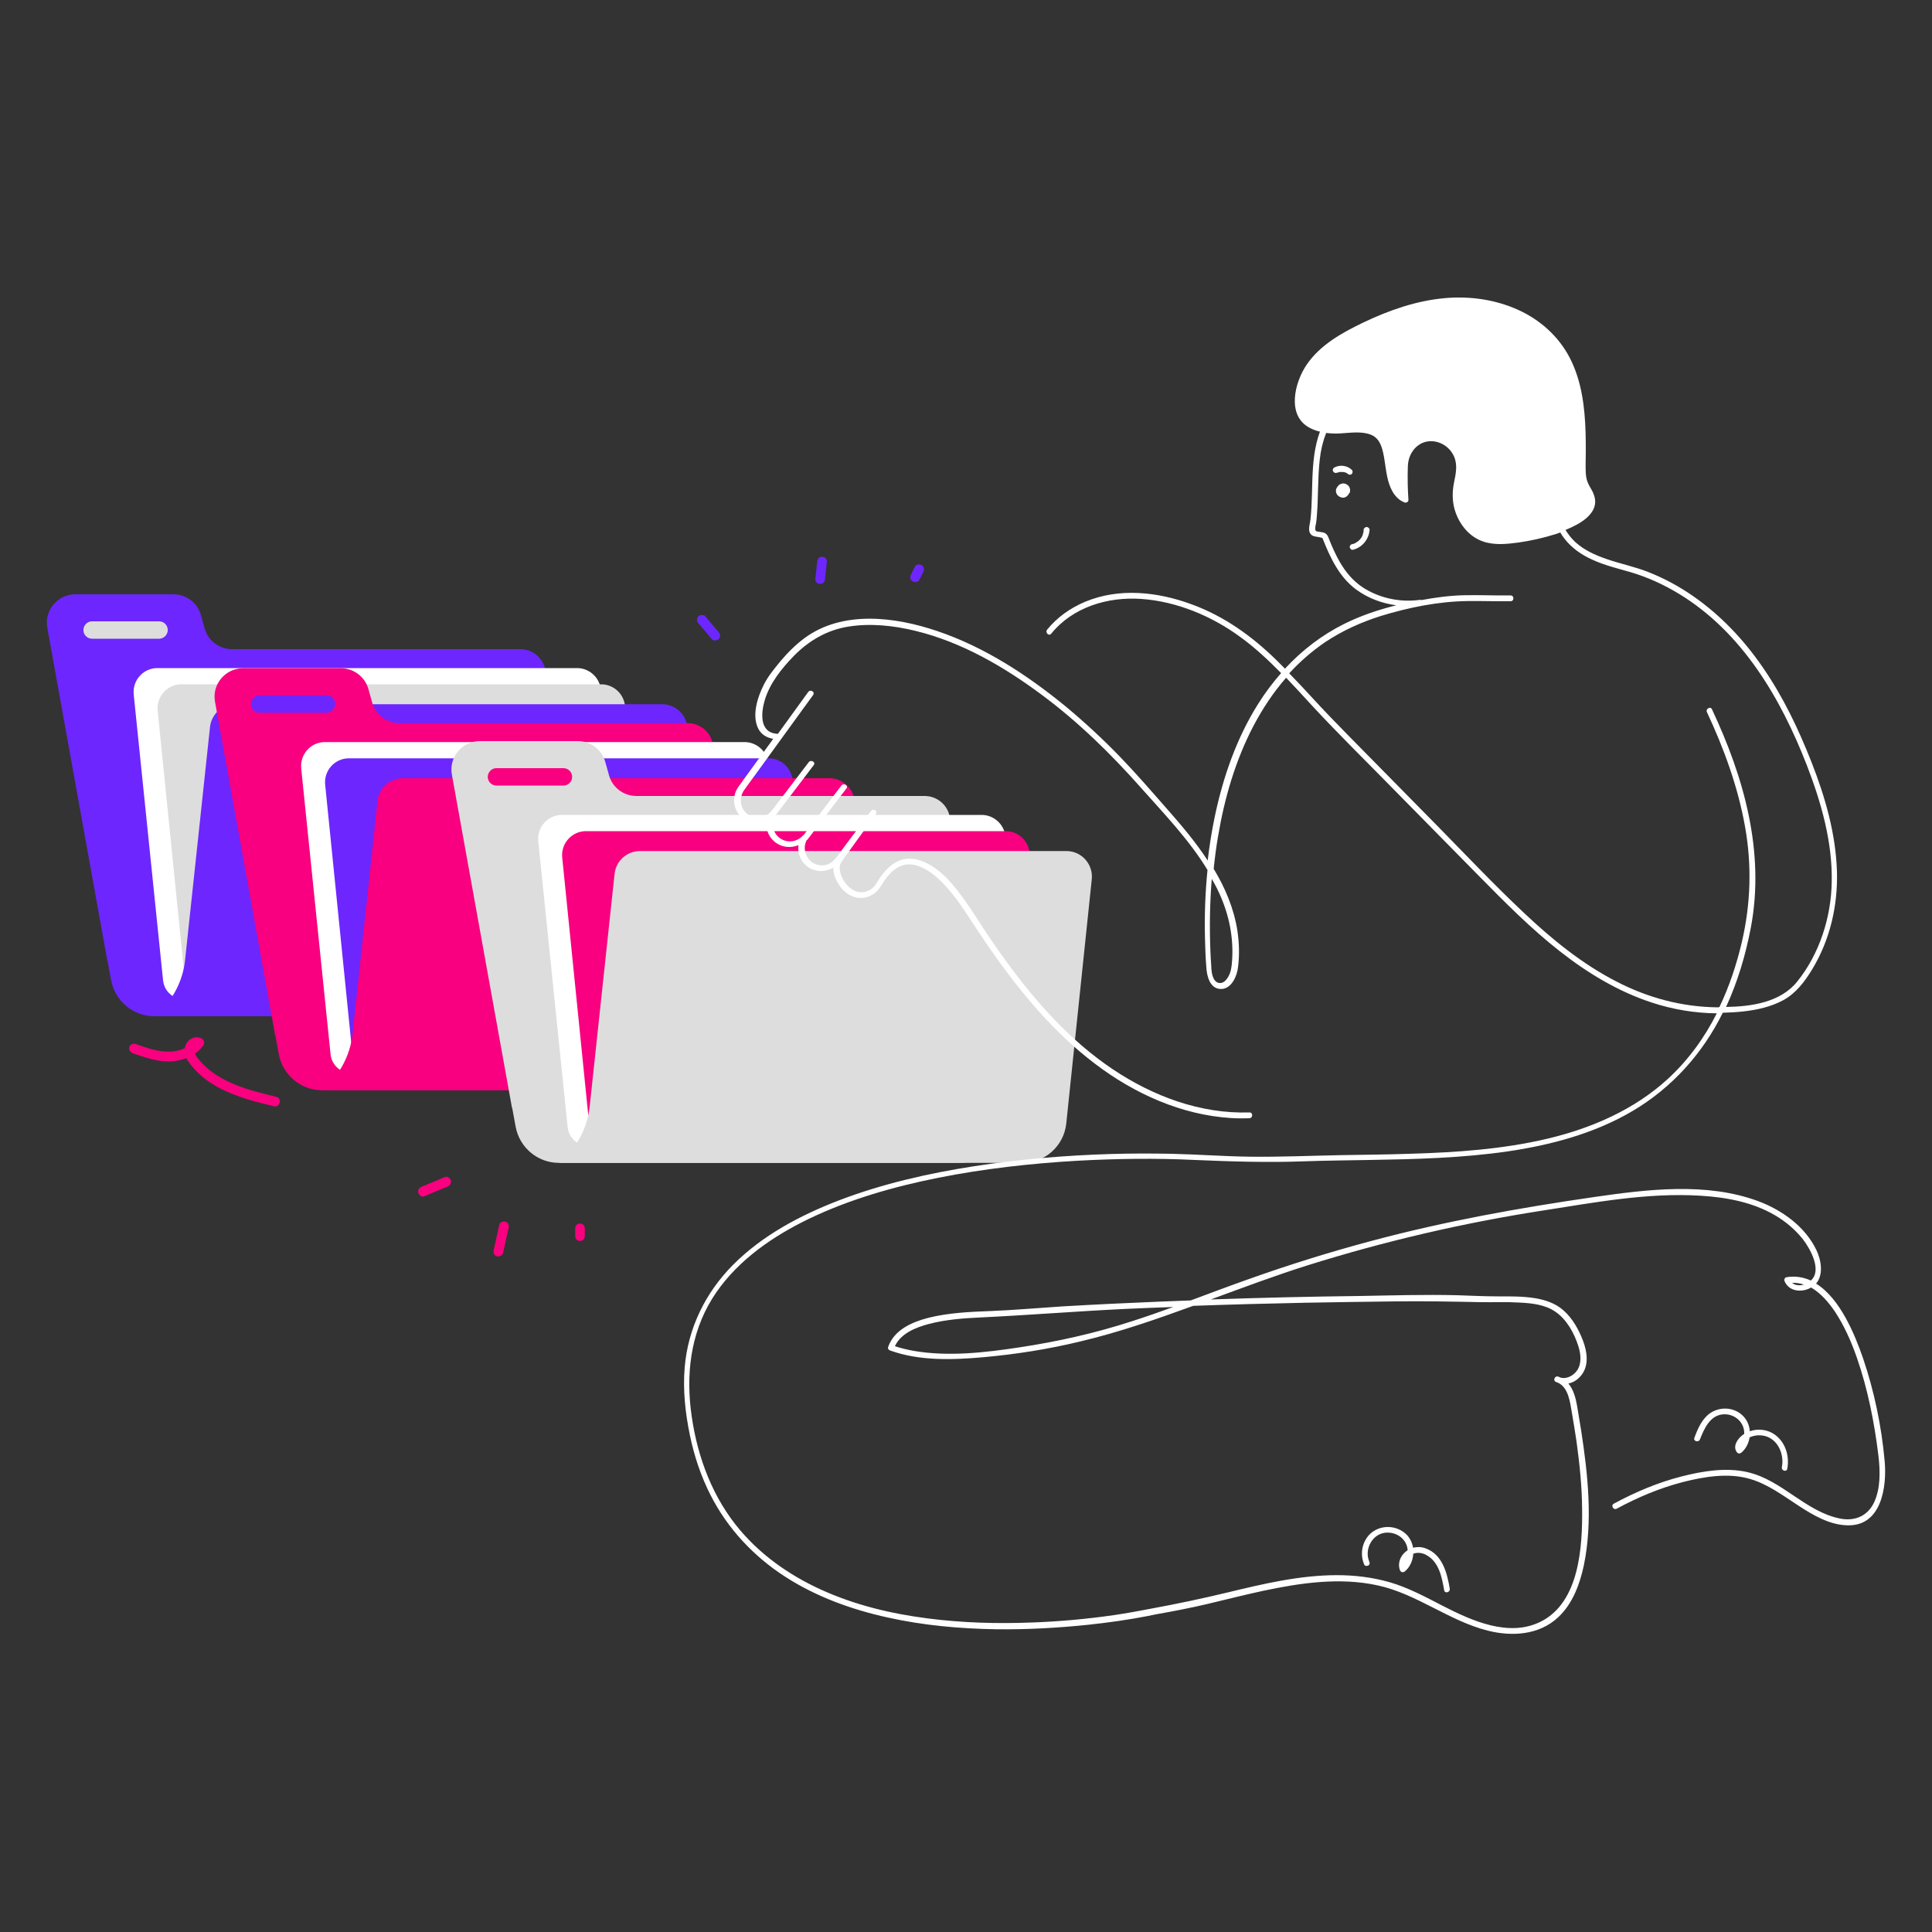 <?xml version="1.0" encoding="UTF-8"?>
<!-- Generator: Adobe Illustrator 27.8.0, SVG Export Plug-In . SVG Version: 6.00 Build 0)  -->
<svg xmlns="http://www.w3.org/2000/svg" xmlns:xlink="http://www.w3.org/1999/xlink" version="1.1" id="Livello_1" x="0px" y="0px" viewBox="0 0 1000 1000" style="enable-background:new 0 0 1000 1000;" xml:space="preserve">
<rect x="0" y="0" width="1000" height="1000" fill="#333333" stroke="none"/>
<style type="text/css">
	.st0{fill:#6D26FE;}
	.st1{fill:#FFFFFF;}
	.st2{fill:#DDDDDD;}
	.st3{fill:#F8007F;}
</style>
<g>
	<g>
		<g>
			<g>
				<path class="st0" d="M309.8,499.1l-27.5-152.2c-1.1-6.3-6.6-10.9-13-10.9H120.1c-6.6,0-12.5-4.4-14.2-10.8l-1.9-6.8      c-1.8-6.4-7.6-10.8-14.2-10.8H39c-9.2,0-16.2,8.3-14.5,17.4l31.1,172.5h0.1l1.8,9.8c2,10.8,11.4,18.7,22.4,18.7h207.5      C301.6,525.9,312.3,513.1,309.8,499.1z"></path>
			</g>
			<g>
				<path class="st1" d="M84.4,507.4l-15.2-148c-0.7-7.3,5-13.6,12.2-13.6h217.3c6,0,11.2,4.4,12.2,10.4l14.1,88.1L98.7,516.7      C92,518.9,85.1,514.4,84.4,507.4z"></path>
			</g>
			<g>
				<path class="st2" d="M96.5,515.2L81.6,367.8c-0.7-7.3,5-13.6,12.3-13.6h217.3c6,0,11.2,4.4,12.2,10.4l14.1,88.1L96.5,515.2z"></path>
			</g>
			<g>
				<path class="st0" d="M80.2,525.9H320c11.6,0,21.4-8.8,22.6-20.4l13.2-126.4c0.8-7.8-5.3-14.6-13.1-14.6H121.8      c-6.7,0-12.4,5.1-13.1,11.8L95.8,496.9C94.6,508.2,89,518.6,80.2,525.9L80.2,525.9z"></path>
			</g>
			<g>
				<path class="st2" d="M82.3,330.6H47.7c-2.1,0-3.9-1.4-4.4-3.4l0,0c-0.7-2.8,1.4-5.6,4.4-5.6h34.6c2.1,0,3.9,1.4,4.4,3.4l0,0      C87.4,327.9,85.2,330.6,82.3,330.6z"></path>
			</g>
		</g>
		<g>
			<g>
				<path class="st3" d="M396.5,537.4L369,385.2c-1.1-6.3-6.6-10.9-13-10.9H206.8c-6.6,0-12.5-4.4-14.2-10.8l-1.9-6.8      c-1.8-6.4-7.6-10.8-14.2-10.8h-50.7c-9.2,0-16.2,8.3-14.5,17.4l31.1,172.5h0.1l1.8,9.8c2,10.8,11.4,18.7,22.4,18.7h207.5      C388.2,564.2,399,551.4,396.5,537.4z"></path>
			</g>
			<g>
				<path class="st1" d="M171.1,545.7l-15.2-148c-0.7-7.3,5-13.6,12.2-13.6h217.3c6,0,11.2,4.4,12.2,10.4l14.1,88.1L185.3,555      C178.7,557.1,171.8,552.6,171.1,545.7z"></path>
			</g>
			<g>
				<path class="st0" d="M183.2,553.5l-14.9-147.4c-0.7-7.3,5-13.6,12.3-13.6h217.3c6,0,11.2,4.4,12.2,10.4L424,491L183.2,553.5z"></path>
			</g>
			<g>
				<path class="st3" d="M166.8,564.2h239.8c11.6,0,21.4-8.8,22.6-20.4l13.2-126.4c0.8-7.8-5.3-14.6-13.1-14.6H208.5      c-6.7,0-12.4,5.1-13.1,11.8l-12.9,120.6C181.2,546.5,175.6,556.9,166.8,564.2L166.8,564.2z"></path>
			</g>
			<g>
				<path class="st0" d="M169,368.9h-34.6c-2.1,0-3.9-1.4-4.4-3.4v0c-0.7-2.8,1.4-5.6,4.4-5.6H169c2.1,0,3.9,1.4,4.4,3.4l0,0      C174,366.2,171.9,368.9,169,368.9z"></path>
			</g>
		</g>
		<g>
			<g>
				<path class="st2" d="M519.1,575.1l-27.5-152.2c-1.1-6.3-6.6-10.9-13-10.9H329.4c-6.6,0-12.5-4.4-14.2-10.8l-1.9-6.8      c-1.8-6.4-7.6-10.8-14.2-10.8h-50.7c-9.2,0-16.2,8.3-14.5,17.4L265,573.4h0.1l1.8,9.8c2,10.8,11.4,18.7,22.4,18.7h207.5      C510.9,601.9,521.7,589.1,519.1,575.1z"></path>
			</g>
			<g>
				<path class="st1" d="M293.8,583.4l-15.2-148c-0.7-7.3,5-13.6,12.2-13.6h217.3c6,0,11.2,4.4,12.2,10.4l14.1,88.1L308,592.7      C301.4,594.8,294.5,590.3,293.8,583.4z"></path>
			</g>
			<g>
				<path class="st3" d="M305.9,591.2l-14.9-147.4c-0.7-7.3,5-13.6,12.3-13.6h217.3c6,0,11.2,4.4,12.2,10.4l14.1,88.1L305.9,591.2z"></path>
			</g>
			<g>
				<path class="st2" d="M289.5,601.9h239.8c11.6,0,21.4-8.8,22.6-20.4l13.2-126.4c0.8-7.8-5.3-14.6-13.1-14.6H331.2      c-6.7,0-12.4,5.1-13.1,11.8l-12.9,120.6C303.9,584.2,298.3,594.6,289.5,601.9L289.5,601.9z"></path>
			</g>
			<g>
				<path class="st3" d="M291.6,406.6H257c-2.1,0-3.9-1.4-4.4-3.4l0,0c-0.7-2.8,1.4-5.6,4.4-5.6h34.6c2.1,0,3.9,1.4,4.4,3.4v0      C296.7,403.9,294.6,406.6,291.6,406.6z"></path>
			</g>
		</g>
		<g>
			<g>
				<path class="st0" d="M361.5,322.6c2.3,2.7,4.6,5.4,6.9,8.2c0.4,0.5,1.2,0.7,1.8,0.7c0.6,0,1.4-0.3,1.8-0.7      c0.4-0.5,0.8-1.1,0.7-1.8c0-0.7-0.3-1.3-0.7-1.8c-2.3-2.7-4.6-5.4-6.9-8.2c-0.4-0.5-1.2-0.7-1.8-0.7c-0.6,0-1.4,0.3-1.8,0.7      c-0.4,0.5-0.8,1.1-0.7,1.8C360.8,321.6,361,322.1,361.5,322.6L361.5,322.6z"></path>
			</g>
		</g>
		<g>
			<g>
				<path class="st0" d="M423,290.7c-0.3,3-0.7,6-1,9c-0.1,0.6,0.3,1.4,0.7,1.8c0.4,0.4,1.2,0.8,1.8,0.7c0.7,0,1.3-0.2,1.8-0.7      c0.5-0.5,0.7-1.1,0.7-1.8c0.3-3,0.7-6,1-9c0.1-0.6-0.3-1.4-0.7-1.8c-0.4-0.4-1.2-0.8-1.8-0.7c-0.7,0-1.3,0.2-1.8,0.7      C423.3,289.4,423.1,290,423,290.7L423,290.7z"></path>
			</g>
		</g>
		<g>
			<g>
				<path class="st0" d="M475.9,300c0.7-1.3,1.3-2.7,2-4c0.3-0.6,0.4-1.3,0.3-2c-0.2-0.6-0.6-1.2-1.2-1.5c-0.6-0.3-1.3-0.5-2-0.3      c-0.6,0.2-1.2,0.6-1.5,1.2c-0.7,1.3-1.3,2.7-2,4c-0.3,0.6-0.4,1.3-0.3,2c0.2,0.6,0.6,1.2,1.2,1.5c0.6,0.3,1.3,0.5,2,0.3      C475,301,475.6,300.6,475.9,300L475.9,300z"></path>
			</g>
		</g>
		<g>
			<g>
				<path class="st3" d="M219.6,619.2c4-1.7,8-3.4,12-5c0.6-0.3,1.1-0.5,1.5-1.2c0.3-0.5,0.5-1.3,0.3-2c-0.4-1.2-1.8-2.3-3.1-1.8      c-4,1.7-8,3.4-12,5c-0.6,0.3-1.1,0.5-1.5,1.2c-0.3,0.5-0.5,1.3-0.3,2C216.9,618.6,218.3,619.8,219.6,619.2L219.6,619.2z"></path>
			</g>
		</g>
		<g>
			<g>
				<path class="st3" d="M260.4,648.5c1-4.4,1.9-8.7,2.9-13.1c0.3-1.3-0.4-2.8-1.8-3.1c-1.3-0.3-2.8,0.4-3.1,1.8      c-1,4.4-1.9,8.7-2.9,13.1c-0.3,1.3,0.4,2.8,1.8,3.1C258.5,650.5,260,649.9,260.4,648.5L260.4,648.5z"></path>
			</g>
		</g>
		<g>
			<g>
				<path class="st3" d="M302.7,639.8c0-1.3,0-2.7,0-4c0-0.6-0.3-1.3-0.7-1.8c-0.4-0.4-1.2-0.8-1.8-0.7c-0.7,0-1.3,0.2-1.8,0.7      c-0.5,0.5-0.7,1.1-0.7,1.8c0,1.3,0,2.7,0,4c0,0.6,0.3,1.3,0.7,1.8c0.4,0.4,1.2,0.8,1.8,0.7c0.7,0,1.3-0.2,1.8-0.7      C302.4,641.1,302.7,640.5,302.7,639.8L302.7,639.8z"></path>
			</g>
		</g>
		<g>
			<path class="st1" d="M975.5,756.3c-1.6-18-5.4-36.2-11.2-53.3c-4.2-12.1-11.8-30.9-24.3-38.6c3.9-4.6,2.7-12,0.2-17.3     c-5.8-12.2-17.8-20.8-30.2-25.4c-26.7-9.9-57.4-6.1-85-2.1c-38.7,5.6-77,12.5-114.8,22.6c-21.4,5.7-42.6,12.3-63.4,19.7     c-10.2,3.6-20.3,7.4-30.5,11.2c-5.2,0.2-10.4,0.4-15.6,0.6c-17,0.7-34,1.5-51,2.5c-12.4,0.8-24.7,1.9-37.1,2.4     c-10.7,0.4-21.7,0.9-32.1,3.5c-8.5,2.2-17.7,6.2-20.8,15.1c-0.3,0.8,0.3,1.6,1,1.8c15.2,5.5,32.3,4.9,48.2,3.5     c16.9-1.5,33.9-4.2,50.4-8.2c19.8-4.7,39.1-11.4,58.3-18.4c19.2-0.7,38.4-1.2,57.7-1.6c15.6-0.3,31.2-0.5,46.8-0.7     c15-0.2,29.8,0.1,44.7,0.4c6.5,0.1,13-0.2,19.5,0.2c6.4,0.3,13.3,1,18.7,4.7c5.9,4,9.8,11.1,11.9,17.7c1.3,4,1.9,8.9-0.5,12.6     c-1.9,2.8-5.5,4.8-8.8,3.8c-0.4-0.2-0.8-0.4-1.2-0.5c-1.6-0.5-2.7,2-1.2,2.7c0.3,0.2,0.7,0.3,1,0.4c5.8,2.5,6.5,10.6,7.5,16.2     c0.8,4.7,1.6,9.5,2.3,14.3c1.6,11.6,2.8,23.2,2.9,34.9c0.2,19.4-1.3,48.2-21.3,58.3c-16.6,8.4-36-0.5-51-8.2     c-8.9-4.6-17.8-9.4-27.5-12.2c-8.8-2.5-17.9-3.6-27.1-3.6c-19.2,0-38.2,4.5-56.8,9c-12.9,3.1-25.7,5.8-38.7,8.2     c-6.7,1.3-13.3,2.5-20,3.5c-14,2-28.2,3.3-42.3,3.8c-18,0.7-36.1,0.2-53.9-2.1c-18.9-2.4-37.7-6.9-55.1-14.8     c-17.2-7.8-32.8-18.9-44.5-33.8c-13.5-17.2-20.7-38.5-23.2-60c-2.4-21.3,0.9-42.2,13.2-60.1c11.8-17.1,29.5-29.2,47.9-38.1     c21.2-10.2,44.1-16.7,67.1-21.3c23.7-4.7,47.8-7.4,71.9-8.8c20.3-1.1,40.7-1.4,61-0.4c18.7,0.8,37.4,1.4,56.2,0.7     c11.3-0.4,22.6-0.5,34-0.7c23.8-0.4,47.7-1,71.3-4.4c22.6-3.3,45.2-9.3,65-21c20.3-12,36.2-29.7,46.6-50.8     c3.6-0.1,7.2-0.3,10.8-0.7c7.1-0.8,14.2-2.4,20.5-5.8c6.6-3.6,11.1-9.6,15-16c9.2-15.2,13.3-32.9,12.8-50.6     c-0.6-19.6-6.1-38.6-13.2-56.7c-6.7-17-14.6-33.6-25-48.7c-9.9-14.5-22.1-27.4-36.6-37.4c-7.1-4.9-14.7-9-22.8-12.2     c-7.1-2.8-14.6-4.3-21.8-6.8c-5.8-2-11.5-4.6-16-8.7c-2-1.9-3.7-4-5.1-6.3c2.2-0.9,4.3-1.9,6.3-3c3.7-2.1,7.7-5.2,8.8-9.5     c0.6-2.3,0.1-4.6-0.8-6.7c-0.7-1.6-1.7-3-2.4-4.5c-0.9-1.8-1.3-3.8-1.4-5.7c-0.2-3.6,0-7.2,0-10.8c0-3.3,0-6.6-0.1-10     c-0.4-13.3-2-26.9-8.2-38.9c-5.8-11.2-15.5-19.8-26.9-24.9c-11.8-5.3-24.8-7.1-37.6-6c-14.9,1.3-29.1,6.3-42.5,12.7     c-11,5.3-22.2,11.5-29.2,21.8c-6.2,9.1-10.5,26.2,1.5,32.6c1.7,0.9,3.5,1.6,5.4,2c-1.4,3.8-2.3,7.8-2.9,11.8     c-1.3,9.1-1,18.2-1.5,27.4c-0.1,2.1-0.3,4.2-0.5,6.3c-0.2,1.9-1.1,4.5-0.5,6.4c1,3.1,4.4,2.2,6.7,3.2c3.9,9.9,8.6,20.1,17.4,26.6     c6.1,4.5,13.3,7.2,20.8,8.2c-9.3,2.3-18.5,5.4-27.1,9.7c-11.6,5.8-21.8,13.7-30.5,23.1c-1.5-1.5-3.1-3.1-4.6-4.6     c-12.7-12.4-27-22.6-43.7-28.7c-17.6-6.5-37.5-8.7-55.2-1.3c-7.6,3.2-14.4,8-19.6,14.4c-1.2,1.5,0.9,3.6,2.1,2.1     c11.2-13.8,29.3-19.2,46.6-18c18.5,1.3,36.6,8.9,51.4,19.8c7.6,5.5,14.4,11.9,21,18.6c-4.3,4.9-8.3,10.2-11.8,15.8     c-11.2,17.7-18.2,37.9-22.5,58.3c-1.6,7.6-2.8,15.2-3.7,22.9c-6.3-9.7-13.9-18.6-21.4-27.1c-7.9-9-15.7-18-24-26.6     c-8.8-9.1-18.1-17.7-27.8-25.8c-20-16.4-42.2-31-66.9-39.3c-21.8-7.4-49-10.8-68.6,3.7c-4.6,3.4-8.7,7.5-12.4,11.9     c-3.1,3.8-6.4,7.7-8.6,12.1c-3.3,6.5-6.4,16-2.9,22.9c1.6,3.1,4.5,4.7,7.7,5.2c-0.2,0.3-0.4,0.6-0.6,0.9     c-4.1,5.6-8.2,11.3-12.3,16.9c-1.3,1.8-2.6,3.6-3.9,5.4c-0.8,1.1-1.6,2.1-2.2,3.3c-2.7,5.4-0.9,12.2,4.3,15.4     c3.6,2.3,7.8,2.3,11.3,0.6c-0.5,3.8,0.7,7.8,3.8,10.5c3.6,3.2,8.6,3.8,12.7,2c-0.6,5,1.8,10.1,6.7,12.4c3.8,1.7,7.9,1.3,11.3-0.7     c-0.1,4,2.1,8.1,4.5,10.9c3.4,4,8.8,6,13.9,4c2.4-0.9,4.4-2.6,5.8-4.7c0.9-1.4,1.8-2.8,2.7-4.1c2.8-3.9,6.7-7.5,11.7-7.8     c4.3-0.2,8.3,1.8,11.8,4.2c4.2,3,7.7,6.8,11,10.8c3.2,3.9,5.9,8,8.7,12.2c3.8,5.8,7.6,11.6,11.6,17.3     c15.2,21.8,32.6,42.7,53.9,58.8c20.3,15.4,44.6,26.4,70.3,28c3.2,0.2,6.3,0.2,9.5,0.1c1.9-0.1,1.9-3.1,0-3     c-25.4,0.8-49.9-8.4-70.8-22.4c-21.9-14.7-39.8-34.8-55.2-56c-3.9-5.3-7.6-10.7-11.2-16.1c-3.2-4.9-6.3-9.9-9.7-14.7     c-5.5-7.7-12.1-16.2-20.9-20.2c-3.9-1.8-8.3-2.6-12.4-1.3c-5,1.6-8.7,5.7-11.5,9.9c-0.7,1.1-1.4,2.3-2.2,3.4     c-1.6,2-4,3.3-6.5,3.4c-5.4,0.2-9.5-4.5-11.1-9.2c-0.7-2.1-1-4.5,0.3-6.4c0.3-0.4,0.6-0.8,0.8-1.2c1.6-2.3,3.3-4.5,4.9-6.8     c3.8-5.3,7.7-10.6,11.5-15.9c0.2-0.3,0.5-0.7,0.7-1c1.1-1.6-1.5-3-2.6-1.5c-3.6,4.9-7.3,9.8-10.9,14.6c-2.1,2.8-4.2,5.6-6.2,8.4     c-1.9,2.6-4,4.8-7.5,5.1c-7,0.6-11.8-6.9-8.7-13c0.2-0.1,0.3-0.2,0.5-0.4c5.9-7.7,11.7-15.4,17.6-23.1c0.8-1.1,1.7-2.2,2.5-3.3     c1.2-1.5-1.4-3-2.6-1.5c-5.9,7.7-11.7,15.4-17.6,23.1c-0.7,0.9-1.3,1.7-2,2.6c-0.2,0.1-0.4,0.2-0.5,0.4c-3.4,3.5-9,3.8-12.6,0.4     c-3.1-2.9-3.5-7.4-1.5-10.9c5.8-7.6,11.6-15.3,17.4-22.9c0.8-1.1,1.7-2.2,2.5-3.3c1.2-1.5-1.4-3-2.6-1.5     c-5.9,7.7-11.7,15.4-17.6,23.1c-0.4,0.6-0.9,1.1-1.3,1.7c-0.2,0.1-0.3,0.2-0.4,0.4c-3.1,4-9.2,4.6-13,1.2     c-3.5-3.2-3.7-8.3-1.1-12c1.8-2.6,3.7-5.1,5.6-7.7c7.9-10.9,15.8-21.8,23.7-32.7c2.1-2.9,4.3-5.9,6.4-8.8     c1.1-1.6-1.5-3.1-2.6-1.5c-5.2,7.2-10.5,14.5-15.7,21.7c-0.1-0.1-0.3-0.1-0.5-0.1c-9.1-0.7-8.2-10.8-6.3-17.3     c2.6-8.8,8.7-16.4,15-22.9c7.8-8,17.4-13.6,28.5-15.3c11.4-1.8,23.3-0.5,34.4,2.2c24,5.8,46,18.6,65.6,33.2     c19,14.1,35.8,30.6,51.4,48.2c12,13.5,24.9,26.9,34.3,42.4c-1.2,11.8-1.6,23.7-1.3,35.5c0.1,5,0.3,10,0.7,15     c0.3,4.6,1.9,11.3,7.9,11.1c5.3-0.3,8-6.8,8.5-11.3c0.8-6.2,0.6-12.5-0.3-18.7c-1.8-11.6-6.3-22.3-12.3-32.2     c0.6-5.7,1.3-11.4,2.3-17c3.3-19.7,9-39.2,18.3-57c4.7-8.9,10.3-17.4,16.9-24.9c4.5,4.7,8.9,9.5,13.3,14.3     c13.5,14.6,27.8,28.6,41.7,42.8c14.8,15,29.6,30.1,44.4,45.1c13.5,13.7,27.1,27.5,42.3,39.4c14.4,11.3,30.3,20.9,47.8,26.6     c10.7,3.5,22.1,5.4,33.4,5.5c-6.4,12.7-14.8,24.3-25.5,34.1c-17.3,15.8-39.2,25.3-61.8,30.7c-23.5,5.6-47.8,7.2-71.8,7.9     c-11.9,0.4-23.7,0.5-35.6,0.7c-15.8,0.3-31.5,1-47.3,0.8c-13.5-0.2-26.9-1.2-40.3-1.5c-10.4-0.2-20.7-0.2-31.1,0.1     c-23.7,0.7-47.3,2.7-70.8,6.3c-23.9,3.7-47.7,9.1-70.4,17.8c-19.9,7.7-39.4,18-54.6,33.3c-14.3,14.4-23.3,32.8-25,53     c-1,11.7,0.3,23.7,2.7,35.2c2.2,10.7,5.7,21.2,10.7,31c8.8,17.3,22.3,31.7,38.6,42.2c16.1,10.4,34.4,17,53,21.1     c18.4,4.1,37.3,5.8,56.1,6.1c16.2,0.2,32.4-0.7,48.5-2.4c10-1.1,20-2.5,29.8-4.4c1.5-0.3,2.9-0.6,4.4-0.9     c9-1.6,17.9-3.3,26.8-5.4c9.6-2.3,19.2-4.7,28.8-6.8c19.4-4.1,39.7-7.1,59.3-2.8c20.3,4.4,36.8,18.3,56.9,23.4     c12.6,3.2,26.7,2.3,36.5-6.9c7.5-7,11.2-17.1,13.3-26.9c4.7-22.8,2.1-47-1.4-69.8c-0.7-4.2-1.4-8.5-2.1-12.7     c-0.7-4.1-1.9-8.5-4.5-11.6c2.6-0.5,5-2.1,6.7-4.3c4.1-5.1,3-12.3,0.8-18c-2.2-5.7-5.4-11.5-10.1-15.6c-4.2-3.7-9.4-5.4-14.9-6.3     c-6.4-1-12.8-0.9-19.3-0.9c-7,0-14-0.4-21-0.6c-16.7-0.4-33.5,0.1-50.2,0.4c-25.7,0.3-51.4,0.9-77.1,1.8     c16.6-6.1,33.1-12.3,49.9-17.6c39.8-12.5,80.6-22,121.8-28.4c27-4.2,54.4-9.4,81.8-7.7c13.3,0.8,26.9,3.3,38.5,10.1     c5.5,3.2,10.3,7.3,14.3,12.2c3.9,5,10.3,16.3,4.3,21.6c-3.8-1.7-8-2.5-12.7-1.7c-0.7,0.1-1.3,1.2-1,1.8c2.1,5.5,8.7,6.3,13.5,3.7     c0.1-0.1,0.2-0.1,0.3-0.2c5,2.9,9.1,7.7,12.3,12.4c4.9,7.4,8.5,15.6,11.4,23.9c5.7,16.4,9.1,33.7,11.2,51     c0.9,7.9,1.1,16.7-2.3,24c-3.4,7.1-10.1,9.8-17.6,8.3c-17.9-3.6-30-19.9-47.8-24c-11.1-2.6-23.3-0.6-34.2,2.2     c-12.2,3.1-24,8.1-35.1,14.1c-1.7,0.9-0.2,3.5,1.5,2.6c10.9-5.9,22.3-10.7,34.3-13.8c11-2.8,23.6-4.9,34.7-1.6     c9.3,2.7,17.2,8.7,25.2,13.9c7.5,4.9,16.2,10,25.4,10.1C973.8,789.9,976.7,769.7,975.5,756.3z M632.2,464.9     c4.6,11,6.6,22.9,5.3,34.8c-0.3,2.7-1.1,5.5-3,7.6c-1.8,2.1-4.6,2.1-6.1-0.4c-1.3-2.3-1.4-5.1-1.5-7.6c-0.2-2.4-0.3-4.7-0.4-7.1     c-0.5-12.4-0.3-24.9,0.7-37.3C629.1,458.1,630.8,461.5,632.2,464.9z M889.1,521.4c-18.5-0.2-36.1-4.9-52.5-13.4     c-17.7-9.1-33.3-21.8-47.8-35.5c-15.3-14.4-29.8-29.7-44.5-44.7c-15.3-15.5-30.6-31.1-45.9-46.6c-6.6-6.7-13.2-13.5-19.6-20.5     c-3.8-4.1-7.6-8.2-11.5-12.2c5.6-6.1,11.8-11.5,18.7-16.2c8.9-5.9,18.6-10.3,28.8-13.5c14.4-4.4,29.7-7.5,44.8-7.7     c7.4-0.1,14.9,0.2,22.3,0.1c1.9,0,1.9-3,0-3c-8.2,0.1-16.4-0.3-24.6-0.1c-7.3,0.2-14.5,1.2-21.6,2.5c-0.3-0.1-0.6-0.2-0.9-0.1     c-9.5,1.3-19.4-0.6-27.7-5.4c-7.8-4.5-12.8-11.7-16.5-19.8c-0.9-1.9-1.7-3.8-2.5-5.8c-0.8-2-1.1-3.3-3.2-3.9     c-0.8-0.2-1.6-0.2-2.3-0.4c-1-0.1-1.6-0.1-1.8-1.1c-0.2-1,0.2-2.3,0.4-3.3c0.2-1.3,0.3-2.5,0.4-3.8c0.8-9.7,0.4-19.4,1.5-29.1     c0.5-4.8,1.6-9.4,3.3-13.8c2.6,0.3,5.2,0.4,7.8,0.2c5-0.3,10.8-1.2,15.6,0.8c5,2.1,6,8.1,6.8,12.9c0.9,5.6,1.3,11.4,4.2,16.5     c1.5,2.5,3.5,4.6,6.3,5.6c0.9,0.3,2-0.5,1.9-1.4c-0.4-5.8-0.5-11.6-0.3-17.3c0.1-3.9,1.6-7.6,4.5-10.2c6.4-5.7,16.4-2.3,19.5,5.3     c1.9,4.6,0.7,9.1-0.2,13.8c-0.8,4.2-0.8,8.5,0.2,12.6c2,7.7,7.3,14.8,15,17.4c5.9,2,12.3,1.3,18.3,0.5c6.3-0.9,12.6-2.3,18.7-4.2     c1-0.3,1.9-0.6,2.9-1c0.6,1,1.2,2,2,3c3.8,5,9,8.6,14.6,11.1c6.3,2.9,13,4.5,19.6,6.4c8.9,2.6,17.4,6.5,25.3,11.3     c32.7,19.9,52.7,54.1,66.2,88.9c7.4,19.2,13.2,39.5,12.8,60.2c-0.3,18.3-6.3,37.2-17.9,51.6c-8.6,10.7-23.6,12.9-36.8,13.1     c6-13,10.1-26.8,12.8-40.9c3.7-19.4,2.9-39.1-1.1-58.4c-3.9-19-10.8-37.3-19-54.8c-0.8-1.7-3.4-0.2-2.6,1.5     c8.8,18.8,16,38.5,19.7,59.1c3.6,20,3,40-1.6,59.8c-2.7,11.6-6.5,23-11.6,33.7C889.6,521.4,889.3,521.4,889.1,521.4z      M585.8,683.9c-19.1,6.2-38.4,10.5-58.2,13.5c-17.9,2.7-36.7,4.9-54.7,1.8c-3.3-0.6-6.6-1.4-9.7-2.4c3.1-6.7,10.8-9.7,17.5-11.5     c8.8-2.3,18-3,27-3.4c24.9-1.2,49.7-3.2,74.6-4.4c8.3-0.4,16.6-0.7,25-1C600.1,679.1,593,681.6,585.8,683.9z M927.6,664     c2.2-0.1,4.2,0.3,6.1,0.9C931.6,665.5,929.2,665.4,927.6,664z"></path>
			<path class="st1" d="M724.6,812.7c0.4,1.1,1.6,1.4,2.5,0.7c2.8-2.3,4.2-5.8,4.4-9.2c2.2-0.8,4.7-0.5,6.8,0.7     c6.6,3.6,8,11.5,9.2,18.2c0.3,1.9,3.2,1.1,2.9-0.8c-1.4-8.2-3.8-17.8-12.6-20.9c-2.1-0.8-4.4-0.8-6.4-0.3c-0.5-3-2-5.9-4.5-7.8     c-6.4-5-16.1-3.5-20.1,3.7c-2.2,3.9-2.5,8.6-0.7,12.8c0.3,0.8,1.4,0.9,2.1,0.5c0.8-0.4,0.9-1.3,0.5-2.1c-2.4-5.7,0.9-13,6.9-14.6     c6-1.5,12.5,2.3,13,8.7c0,0,0,0,0,0.1c-0.4,0.2-0.7,0.5-1.1,0.8C724.8,805.4,723.3,809.2,724.6,812.7z"></path>
			<path class="st1" d="M692.5,244.6c0.1,0,0.1,0,0.2-0.1c0.3-0.1,0.6-0.2,0.9-0.2c0,0,0.1,0,0.1,0c0,0,0,0,0,0c0.1,0,0.3,0,0.4,0     c0.3,0,0.6,0.1,0.9,0c0.1,0,0.1,0,0.2,0c0.2,0,0.3,0.1,0.5,0.1c0.2,0,0.3,0.1,0.5,0.1c0,0,0.1,0,0.1,0c-0.1,0-0.1-0.1,0,0     c0,0,0,0,0,0c0,0,0,0,0,0c0,0,0,0,0,0c0.3,0.1,0.5,0.3,0.8,0.4c0.1,0,0.1,0.1,0.2,0.1c0,0,0,0,0,0c0.1,0.1,0.2,0.2,0.3,0.3     c0.6,0.5,1.6,0.6,2.1,0c0.5-0.6,0.6-1.5,0-2.1c-2.4-2.3-6.2-2.8-9.1-1.2c-0.7,0.4-1,1.4-0.5,2.1c0.5,0.7,1.3,0.9,2.1,0.5     C692.3,244.7,692.4,244.7,692.5,244.6z M695,244.3C695.1,244.3,695.1,244.3,695,244.3C695,244.3,694.9,244.3,695,244.3z"></path>
			<path class="st1" d="M696.3,244.6C696.3,244.6,696.3,244.7,696.3,244.6C696.3,244.7,696.3,244.7,696.3,244.6     C696.3,244.6,696.3,244.6,696.3,244.6z"></path>
			<path class="st1" d="M698.8,254c0-0.4,0-0.8-0.1-1.1c-0.1-0.3-0.2-0.7-0.4-1c-0.2-0.3-0.4-0.6-0.7-0.8c-0.7-0.5-1.5-0.9-2.4-0.9     c-0.5,0.1-1,0.2-1.5,0.4c-0.4,0.2-0.8,0.5-1.1,0.9c-0.2,0.3-0.5,0.6-0.7,1c-0.1,0.2-0.2,0.4-0.3,0.6c-0.1,0.2-0.1,0.5-0.1,0.7     c-0.1,0.6,0.1,1.3,0.4,1.9c0.6,1.1,1.8,1.8,3.1,1.9c0.3,0,0.6,0,0.9-0.1c0.3-0.1,0.6-0.2,0.9-0.4c0.6-0.4,1.1-1,1.4-1.6     C698.7,255,698.8,254.5,698.8,254z"></path>
			<path class="st1" d="M707.3,272.8c-0.8,0-1.5,0.7-1.5,1.5c0,0.1,0,0.3,0,0.4c0,0,0,0.2,0,0.2c0,0.2-0.1,0.4-0.1,0.6     c-0.1,0.5-0.3,0.9-0.4,1.4c0,0,0,0,0,0.1c0,0,0,0,0,0.1c-0.1,0.1-0.1,0.2-0.2,0.3c-0.1,0.2-0.2,0.4-0.3,0.6     c-0.1,0.2-0.2,0.4-0.4,0.6c-0.1,0.1-0.2,0.2-0.2,0.3c0.2-0.3-0.1,0.1-0.1,0.1c-0.3,0.4-0.6,0.7-1,1c-0.2,0.2-0.3,0.3-0.5,0.4     c0,0-0.2,0.1-0.2,0.1c-0.1,0.1-0.2,0.1-0.3,0.2c-0.4,0.3-0.8,0.5-1.2,0.7c0,0,0,0-0.1,0c0,0,0,0,0,0c-0.1,0-0.2,0.1-0.4,0.1     c-0.2,0.1-0.5,0.2-0.7,0.2c-0.8,0.2-1.3,1.1-1,1.8c0.3,0.8,1,1.3,1.8,1c4.7-1.2,8.2-5.6,8.4-10.5     C708.8,273.5,708.1,272.7,707.3,272.8z"></path>
			<path class="st1" d="M925.1,760.2c1.2-6.5-0.9-13.6-6.4-17.6c-3.7-2.7-8.7-3.3-13-1.8c-0.2-2.8-1.3-5.6-3.3-7.7     c-5.1-5.4-13.9-5.3-19.1-0.1c-3.1,3.1-4.8,7.2-6.3,11.2c-0.7,1.8,2.2,2.6,2.9,0.8c2.1-5.3,5-12.1,11.5-12.9     c5.7-0.7,11.2,3.4,11.4,9.3c0,0.3,0,0.5,0,0.8c-0.4,0.2-0.7,0.5-1,0.7c-2.6,2-5.2,6-2.6,9c0.6,0.6,1.5,0.5,2.1,0     c2.4-2,3.8-4.9,4.3-7.9c0.1-0.1,0.2-0.1,0.4-0.2c2.7-1.1,5.8-1.2,8.6-0.2c6.1,2.3,8.9,9.6,7.7,15.7     C921.9,761.3,924.8,762.1,925.1,760.2z"></path>
		</g>
	</g>
	<g>
		<g>
			<path class="st3" d="M68.8,545.2c6.6,2.3,13.6,4.7,20.8,4.1c6.2-0.6,12-3.1,15.7-8.3c0.8-1,0.2-2.9-0.9-3.5     c-2.3-1.1-4.7-0.7-6.6,1c-1.9,1.7-2.5,4.2-2.1,6.7c0.4,2.5,1.9,4.6,3.5,6.5c1.4,1.7,2.9,3.3,4.5,4.7c6.7,6,15.1,9.6,23.5,12.3     c4.8,1.5,9.6,2.7,14.5,3.9c3.2,0.8,4.5-4.1,1.3-4.9c-14-3.4-29.7-7.2-39.5-18.6c-1.2-1.4-2.7-3.1-3-5c-0.1-0.7,0-1.2,0.4-1.7     c0.2-0.3,0.5-0.4,0.7-0.5c-0.2,0.1,0.3,0.1,0.1,0c-0.3-1.2-0.6-2.3-0.9-3.5c-2.8,3.9-7.9,5.7-12.5,5.9c-6.3,0.3-12.4-1.9-18.3-4     c-1.3-0.4-2.8,0.5-3.1,1.8C66.6,543.4,67.5,544.7,68.8,545.2L68.8,545.2z"></path>
		</g>
	</g>
</g>
</svg>
